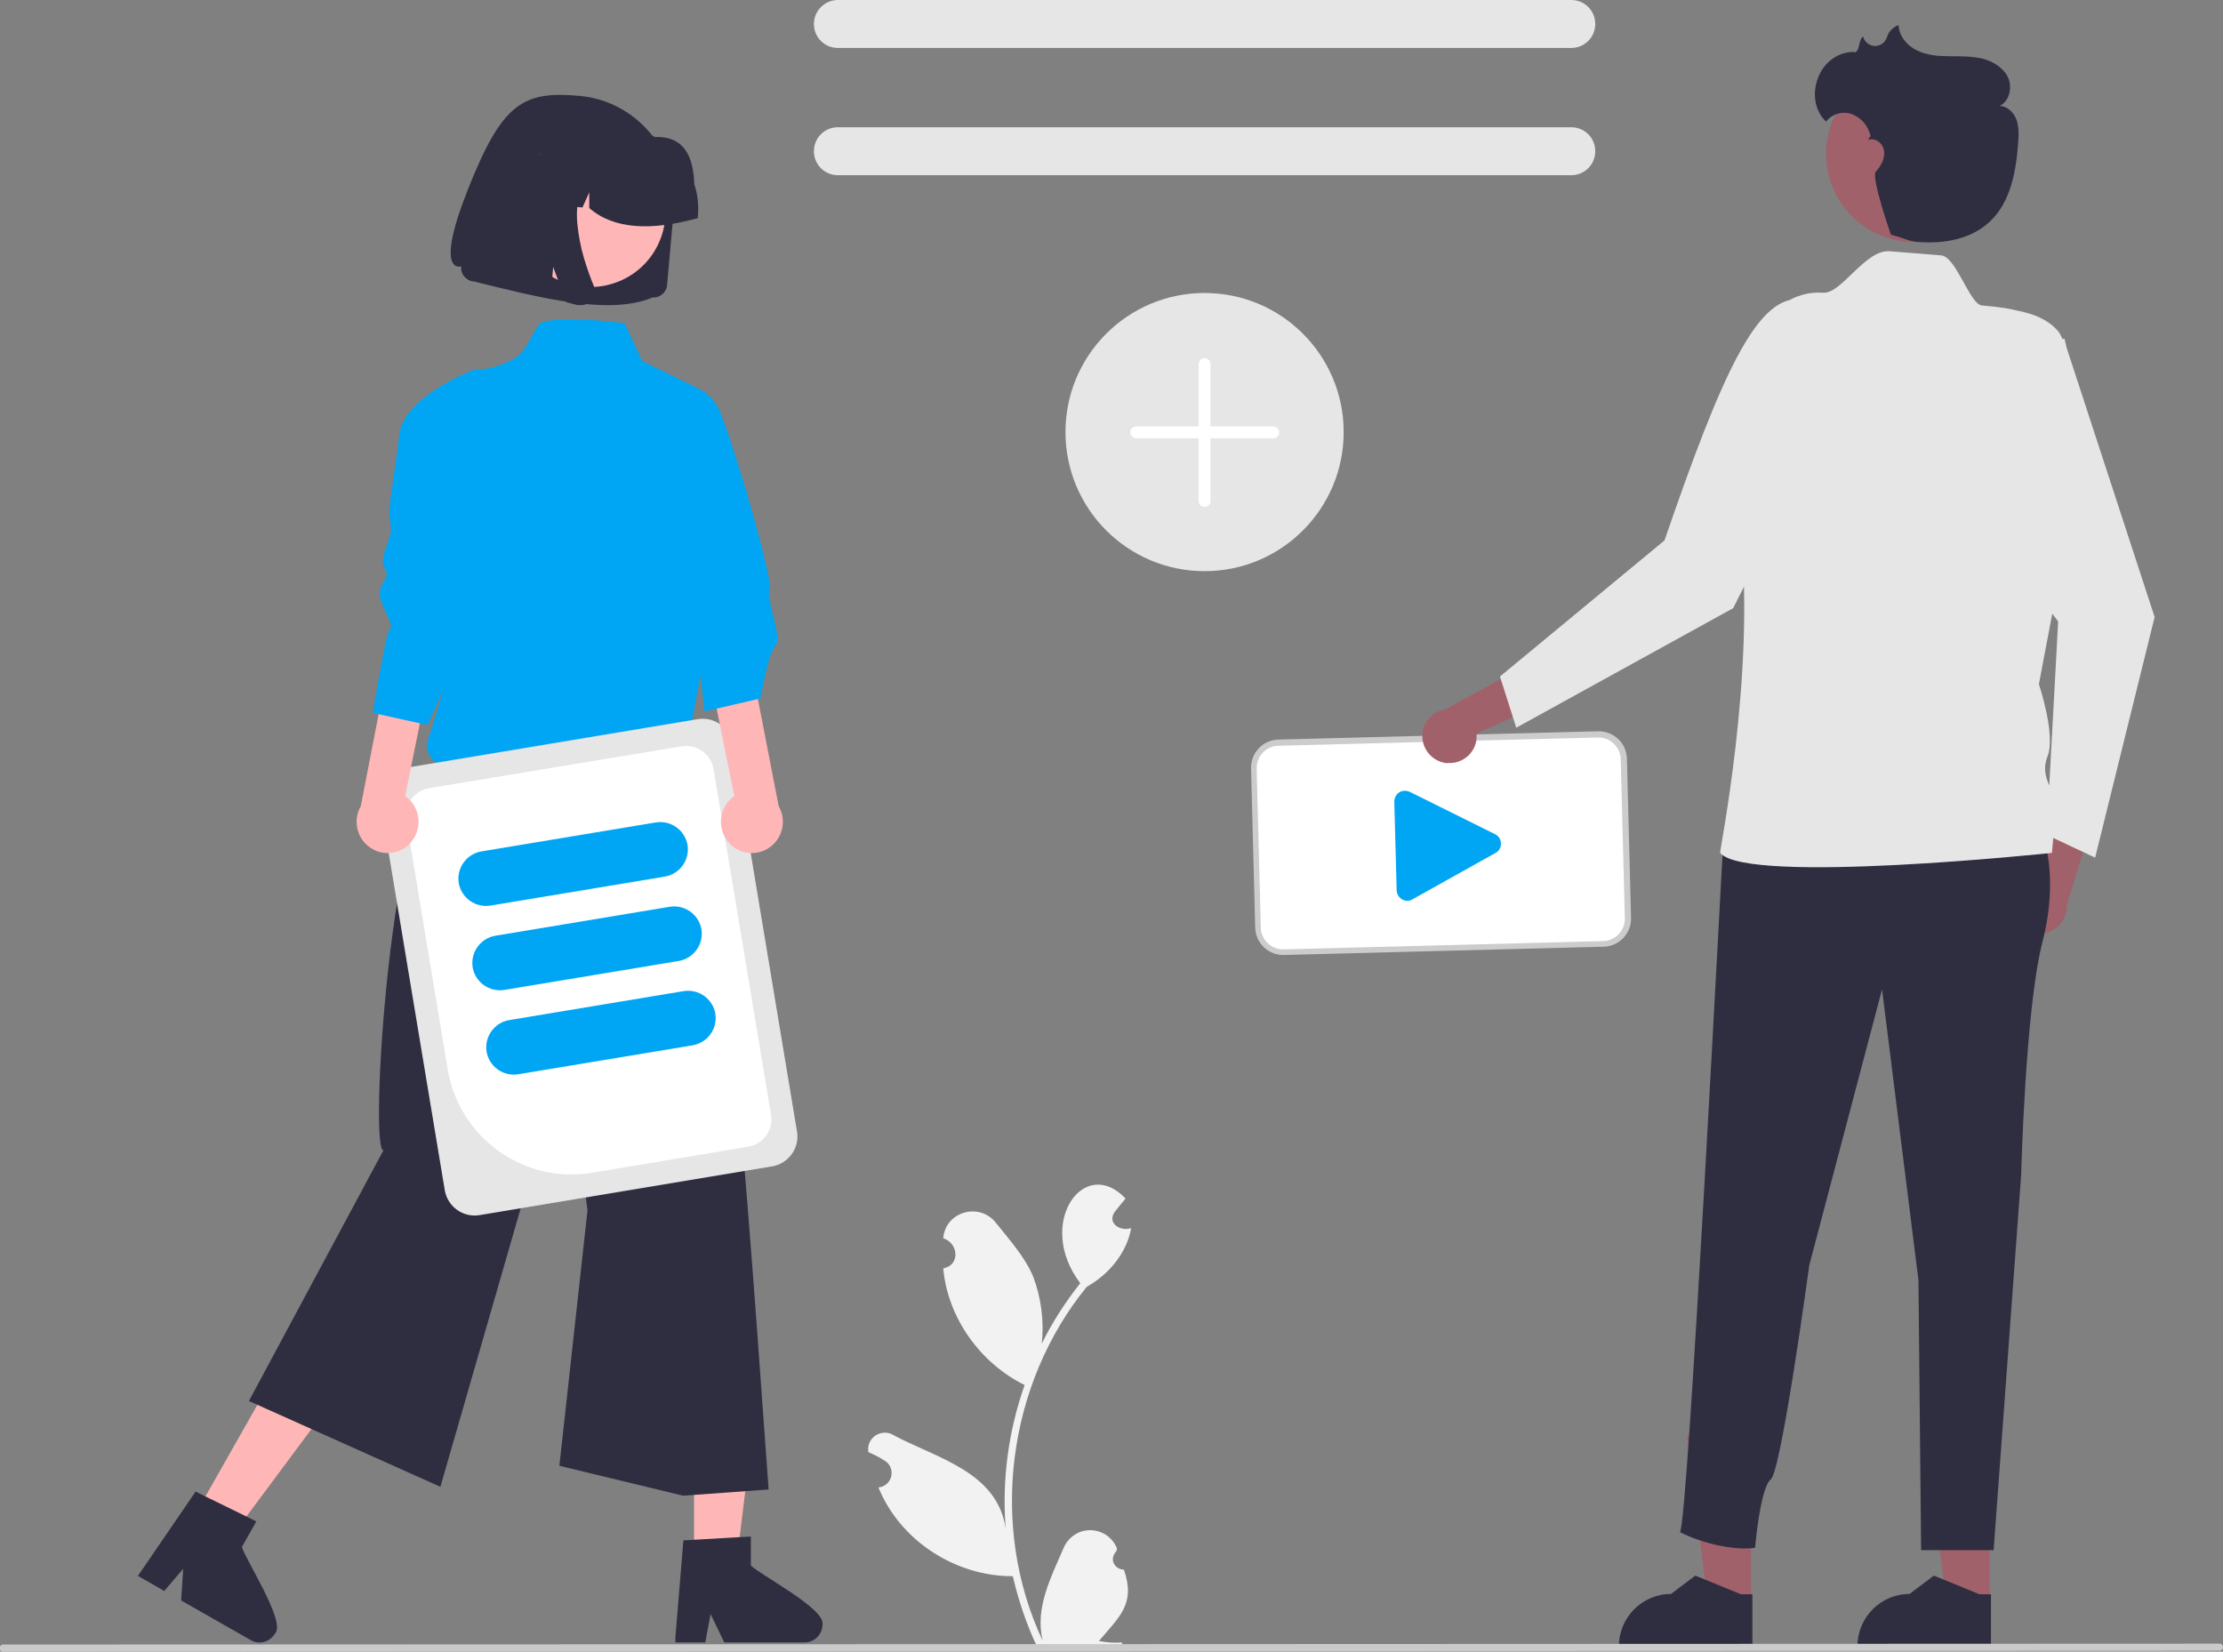 <?xml version="1.0" encoding="UTF-8"?>
<svg id="Ebene_1" xmlns="http://www.w3.org/2000/svg" version="1.1" viewBox="0 0 751.1 558.1">
  <rect x="0" y="0" width="751.1" height="558.1" fill="#808080" stroke="none"/>
  <!-- Generator: Adobe Illustrator 30.0.0, SVG Export Plug-In . SVG Version: 2.1.1 Build 123)  -->
  <defs>
    <style>
      .st0 {
        fill: #2f2e41;
      }

      .st1 {
        fill: #e6e6e6;
      }

      .st2 {
        fill: #ffb6b6;
      }

      .st3 {
        fill: #00a6f4;
      }

      .st4 {
        fill: #ccc;
      }

      .st5 {
        fill: #fff;
      }

      .st6 {
        fill: #f2f2f2;
      }

      .st7 {
        fill: #a0616a;
      }

      .st8 {
        fill: #cacaca;
      }
    </style>
  </defs>
  <path class="st6" d="M379.8,530.4c-2,0-3.7-1.5-3.8-3.4,0-1.1.4-2.1,1.2-2.8,0-.4.2-.6.2-1-2-5-7.6-7.4-12.6-5.5-2.4,1-4.4,2.9-5.4,5.3-4.3,10-9.8,20.4-7.1,31.4-18.2-38.6-12-86.6,14.9-119.6,7.4-4.1,13.5-11.4,15-19.8-3.7,1.2-8.3-1.7-5.5-5.6,1.2-1.5,2.4-3,3.6-4.4-14-14.9-30.6,8.5-15.3,28.6-5,6.3-9.4,13.1-13,20.4.8-7.7-.2-15.4-2.9-22.6-2.8-6.7-8-12.4-12.6-18.2-5.6-7.1-17.1-3.8-17.8,5.2,5.2,1.7,5.8,9.1,0,10.2,1.5,16.7,12.5,32,27.5,39.4-5.5,15.6-7.7,32.1-6.4,48.6-2.7-19.2-23.3-23.9-37.8-31.6-2.6-1.7-6.1-.9-7.8,1.7-.8,1.2-1,2.6-.8,4,2,.8,3.9,1.8,5.7,3,2.3,1.5,2.8,4.6,1.3,6.8-.8,1.2-2.1,2-3.6,2.1,7.3,18,26.1,30.1,45.4,30,1.9,8.1,4.5,15.9,8,23.4h28.7c.1-.3.2-.6.3-1-2.7.2-5.3,0-7.9-.5,7-8.3,12.5-12.6,8.4-24.2h0Z"/>
  <path class="st1" d="M530.9,16.2h-247.8c-4.5,0-8.1-3.6-8.1-8.1S278.7,0,283.1,0h247.8c4.5,0,8.1,3.6,8.1,8.1s-3.6,8.1-8.1,8.1h0Z"/>
  <path class="st1" d="M530.9,59.2h-247.8c-4.5,0-8.1-3.6-8.1-8.1s3.6-8.1,8.1-8.1h247.8c4.5,0,8.1,3.6,8.1,8.1s-3.6,8.1-8.1,8.1h0Z"/>
  <path class="st5" d="M541.7,318.9l-108,2.8c-4.7.1-8.6-3.6-8.7-8.3l-1.4-53.8c-.1-4.7,3.6-8.6,8.3-8.7l108-2.8c4.7-.1,8.6,3.6,8.7,8.3l1.4,53.8c.1,4.7-3.6,8.6-8.3,8.7Z"/>
  <path class="st4" d="M541.8,319.9l-108,2.8c-5.2.1-9.6-4-9.7-9.3l-1.4-53.8c-.1-5.2,4-9.6,9.3-9.7l108-2.8c5.2-.1,9.6,4,9.7,9.3l1.4,53.8c.1,5.2-4,9.6-9.3,9.7ZM431.9,252c-4.1.1-7.4,3.6-7.3,7.7l1.4,53.8c.1,4.1,3.6,7.4,7.7,7.3l108-2.8c4.1-.1,7.4-3.6,7.3-7.7l-1.4-53.8c-.1-4.1-3.6-7.4-7.7-7.3l-108,2.8Z"/>
  <path class="st3" d="M475.7,304.4c-.6,0-1.2-.1-1.8-.4-1.2-.6-1.9-1.8-2-3.1l-.8-30c0-2,1.5-3.7,3.5-3.7.7,0,1.4.2,2,.5l28.8,14.3c1.7,1,2.3,3.3,1.2,5-.3.5-.6.8-1.1,1.1l-28.1,15.7c-.6.4-1.2.6-1.9.6Z"/>
  <circle class="st1" cx="407" cy="146" r="47"/>
  <path class="st5" d="M407,171.3c-1.1,0-2-.9-2-2v-46.3c0-1.1.9-2,2-2s2,.9,2,2v46.3c0,1.1-.9,2-2,2Z"/>
  <path class="st5" d="M430.2,148.1h-46.3c-1.1,0-2-.9-2-2s.9-2,2-2h46.3c1.1,0,2,.9,2,2s-.9,2-2,2Z"/>
  <path class="st2" d="M234,298h-80v-90h80c-8.7,11.7-4.4,50.8,0,90Z"/>
  <polygon class="st2" points="234.5 527.7 248.9 527.7 255.7 472.1 234.5 472.1 234.5 527.7"/>
  <path class="st0" d="M253.7,529v-9.8l-3.8.2-15.4.9-3.6.2-2.7,32.7v1.8c-.1,0,10.1,0,10.1,0l.3-1.7,1.5-7.9,3.8,7.9.8,1.7h27.1c3.4,0,6.1-2.7,6.1-6.1,1.1-5.3-21.4-16.9-24.3-20Z"/>
  <polygon class="st2" points="65.8 512 78.3 519.1 111.7 474.2 93.2 463.7 65.8 512"/>
  <path class="st0" d="M81.8,522.6l4.8-8.5-3.4-1.7-13.9-6.8-3.2-1.6-15.8,23.1-3.7,5.4,4.2,2.4,4.7,2.7,6.4-7.5-.7,10.7,22.1,12.6h0l1.4.8c2.9,1.7,6.6.6,8.3-2.3,3.6-4.1-10.3-25.2-11.3-29.3Z"/>
  <path class="st0" d="M151,255c-19.3,12.8-26.4,135.6-21.4,133.6l-45.5,84.8,64.7,29,42.6-147.8,7.1,54.4-9.5,86.3,41.8,10.1,28.9-2.1c-7.5-102.9-14.3-211.4-29.9-253.4l-79,5Z"/>
  <path class="st3" d="M211,109.2s-21.4-2.8-28-.2c-2.3.9-4.6,9.5-9,12-7.9,4.6-14.3,3.8-14.3,3.8,3.1,39.2,2.9,69.6-15.5,126.5,0,4.6,3.7,8.4,8.3,8.5,1.3,0,2.6-.3,3.8-.9l75.7-5.9,9-47.2,11.7-24.8-15.2-31.3-1.3-18.3-19.2-9.4-6-12.8Z"/>
  <path id="a2192116-6b97-466f-8b13-d9817c84884d-271" class="st0" d="M220.4,100.5h0c2.6.2,4.8-1.7,5-4.2h0l2.3-25.9c.4-4.6-.1-9.3-1.6-13.8-2.8-8.7-8.9-15.9-16.9-20.2-4.1-2.2-8.7-3.6-13.4-4-19.1-1.7-26.1,2.3-37.7,31.6-11.6,29.2-2.3,26-2.3,26,0,.6,0,1.3.2,1.9.4,1.2,1.2,2.1,2.3,2.7.6.3,1.2.5,1.8.5,22.6,5.6,45.5,11.5,60.2,5.5h0Z"/>
  <path id="ed28a24e-420e-40bb-8d99-8be0d936d38f-272" class="st2" d="M178.1,57.1c-7.9,11.8-4.7,27.7,7.1,35.6,5.6,3.8,12.6,5.1,19.2,3.8,6.6-1.3,12.5-5.2,16.2-10.8,7.8-11.8,4.6-27.7-7.2-35.6-5.6-3.7-12.5-5.1-19.2-3.8-6.7,1.3-12.5,5.2-16.3,10.8h0Z"/>
  <path id="aaaefc33-4d64-40b9-9ad5-5bc57b25f5f9-273" class="st0" d="M235.8,73.2c.3-3.7,0-7.4-1.2-10.9-.3-8.6-2.9-16.4-13.3-16-3.3-1.7-6.8-2.8-10.5-3.1l-5.2-.5c0,0-.1,0-.2,0-15.1-1.3-28.4,9.9-29.7,25v.5s10.9,1,10.9,1l4.7-10.1-.2,10.5,5.7.5,2.3-5.1v5.3c8.4,7.3,21.1,7.7,36.7,3.4v-.5Z"/>
  <path id="a25eee40-fd94-4a6a-9f0d-d3f65b8e441c-274" class="st0" d="M200.9,98c0,.9,0,1.7-.4,2.5-.2.4-.4.8-.7,1.1-.2.3-.5.5-.8.7-.9.6-2,.9-3.1.8,0,0-.1,0-.2,0,0,0-.1,0-.2,0,0,0-.1,0-.2,0s-.1,0-.2,0l-3.8-1-4.4-11.9-.9,10.5-17.4-4.7,3.9-44.5,29.7,2.7-.8.8c-2.7,2.6-4.6,6-5.5,9.6-.9,3.7-1.2,7.5-.8,11.3.4,3.8,1.1,7.6,2.2,11.3,1,3.3,2.1,6.5,3.4,9.6.2.4.3.8.3,1.3Z"/>
  <path class="st1" d="M150.3,402.3l-21.8-131.1c-.9-5.5,2.8-10.7,8.3-11.7l99-16.5c5.5-.9,10.7,2.8,11.7,8.3l21.8,131.1c.9,5.5-2.8,10.7-8.3,11.7l-99,16.5c-5.5.9-10.7-2.8-11.7-8.3Z"/>
  <path class="st5" d="M151.3,361.5l-14-84.3c-.9-5.2,2.6-10.1,7.8-10.9l85.1-14.1c5.2-.9,10.1,2.6,10.9,7.8l19.4,116.6c.9,5.2-2.6,10.1-7.8,10.9l-52.7,8.8c-23,3.8-44.8-11.8-48.7-34.8Z"/>
  <path class="st3" d="M155,298.4c-.8-5.1,2.6-9.8,7.6-10.7l59-9.8c5.1-.8,9.8,2.6,10.7,7.6.8,5.1-2.6,9.8-7.6,10.7l-59,9.8c-5.1.8-9.8-2.6-10.7-7.6Z"/>
  <path class="st3" d="M159.7,326.9c-.8-5.1,2.6-9.8,7.6-10.7l59-9.8c5.1-.8,9.8,2.6,10.7,7.6.8,5.1-2.6,9.8-7.6,10.7l-59,9.8c-5.1.8-9.8-2.6-10.7-7.6Z"/>
  <path class="st3" d="M164.4,355.4c-.8-5.1,2.6-9.8,7.6-10.7l59-9.8c5.1-.8,9.8,2.6,10.7,7.6.8,5.1-2.6,9.8-7.6,10.7l-59,9.8c-5.1.8-9.8-2.6-10.7-7.6Z"/>
  <path class="st2" d="M138.5,285c4-4.2,3.9-10.9-.3-14.9-.4-.4-.8-.7-1.3-1.1l10.4-51.5-13.5-6.4-11.9,61.3c-2.9,5-1.2,11.5,3.8,14.4,4.2,2.5,9.5,1.7,12.9-1.8h0Z"/>
  <path class="st3" d="M160,125s-23.8,9-25.1,22-4.3,24.7-3,29.9-4.5,11.2-1.9,15.1-3.7,5.2-1,11.7,3.9,7.8,2.6,9.1-5.6,28.1-5.6,28.1l18.5,4.1,24.2-55-8.7-65.1Z"/>
  <path class="st2" d="M246.5,285c-4-4.2-3.9-10.9.3-14.9.4-.4.8-.7,1.3-1.1l-10.4-51.5,13.5-6.4,11.9,61.3c2.9,5,1.2,11.5-3.8,14.4-4.2,2.5-9.5,1.7-12.9-1.8h0Z"/>
  <path class="st3" d="M231,130.1c5,.3,9.5,3.3,11.7,7.8,3.9,7.8,18.6,57.2,17.3,61.1s4.6,16.6,2,19.2-5,17.8-5,17.8l-19,4.4-6.1-58.1-.9-52.2Z"/>
  <path class="st7" d="M680.5,308.8c-1.4-4.8,1.3-9.9,6.1-11.3.5-.2,1-.3,1.6-.3l7.1-31.5,11.6,12.1-8.6,28.1c.2,5-3.7,9.3-8.7,9.6-4.2.2-8-2.5-9.2-6.6h0Z"/>
  <path class="st1" d="M697.6,114.6l.6,2.7,29.8,91.2-20.1,81.3-16.4-7.7,3.9-72.1c-29.5-39.3-38.1-53.6-35.6-94.5l37.8-1Z"/>
  <polygon class="st7" points="672.2 541.5 657.6 541.5 650.6 485 672.2 485 672.2 541.5"/>
  <path class="st0" d="M672.7,556.8h-45.1v-.6c0-9.7,7.9-17.6,17.6-17.6h0l8.2-6.2,15.4,6.3h3.9s0,18.1,0,18.1Z"/>
  <polygon class="st7" points="591.6 541.5 577 541.5 570 485 591.6 485 591.6 541.5"/>
  <path class="st0" d="M592.1,556.8h-45.1v-.6c0-9.7,7.9-17.6,17.6-17.6h0l8.2-6.2,15.4,6.3h3.9s0,18.1,0,18.1Z"/>
  <path class="st0" d="M690.1,282.1s5.8,13.7,0,36.2-7.2,78.8-7.2,78.8l-9.3,126.7h-24.5l-.9-91.2-12.3-98.3-24.6,93.3s-9.4,69.4-13,72.3-5.3,23.1-5.3,23.1c-7.4,1.1-18.7-1.8-25.4-5.3,2.7-1.2,14.4-232.1,14.8-235.5,1.4-13.4,107.7,0,107.7,0Z"/>
  <path class="st7" d="M489.1,257.8c5,.4,9.4-3.3,9.8-8.3,0-.5,0-1.1,0-1.6l29.4-13.4-14.2-8.9-25.8,14.1c-5,.8-8.4,5.5-7.6,10.5.7,4.2,4.1,7.3,8.3,7.7h0Z"/>
  <path class="st1" d="M603.6,145.9l10,3.9-28,55.7-73.3,40.4-5.5-17.3,55.6-46c19.4-56.5,31.1-81.8,45.1-81.5l-3.9,44.8Z"/>
  <path class="st1" d="M594.7,113.9c2.6-9.3,11.4-15.6,21.1-15,0,0,.1,0,.2,0,6.2.5,14.2-14.7,22.5-14,5.8.5,11.8.9,17.4,1.4,5,.4,9.7,16.6,13.7,16.9,7.6.7,9.4,1.2,10,1.3,2.2.7,10.5,1.3,15.8,7.4,2.4,2.7,11.7,28.7,5.9,56.2s-12.4,63.1-12.4,63.1c0,0,5.8,17.2,2.9,24.4s2.9,12.3,2.9,15.2-1.4,17.4-1.4,17.4c0,0-103,10.9-112.1,0-.3-.4,12-60.3,6.9-108.5-2.8-26.4,2.4-51.2,6.6-65.8Z"/>
  <circle class="st7" cx="646.8" cy="52" r="29.8"/>
  <path class="st0" d="M626.4,17.7c2.1,0,1.4-4.1,3.1-5.4,0,0,0,0,0,.1.6,2.2,2.9,3.6,5.1,3,1.3-.3,2.4-1.3,2.9-2.7.6-2,2.1-3.6,4-4.2.1,3.7,2.9,7,6.3,8.6s7.2,1.9,10.9,1.9c3.7,0,7.5,0,11.1.8,3.6.9,7.1,3.1,8.7,6.4,1.5,3.4.4,8.1-2.9,9.6,2.6,0,4.8,2.2,5.7,4.6.9,2.5.8,5.2.6,7.8-.7,9.6-2.5,20-9.5,26.6-5.3,5.1-13,7.1-20.3,7.1-7.4,0-6.1-.7-13.2-2.6,0,0-6.8-19.4-5.1-21.3,1.7-1.9,3.1-4.3,2.8-6.9s-3-4.8-5.4-3.8c.4-1,.7-1.2.9-1.2-.1-.3-.2-.6-.3-.9-.9-3.1-3.2-5.6-6.3-6.7-3.1-1-6.5,0-8.5,2.6-7.8-7.3-3-23.3,9.4-23.6Z"/>
  <path class="st8" d="M749.9,557.8l-748.8.3c-.7,0-1.2-.5-1.2-1.2,0-.7.5-1.2,1.2-1.2l748.8-.3c.7,0,1.2.5,1.2,1.2s-.5,1.2-1.2,1.2h0Z"/>
</svg>